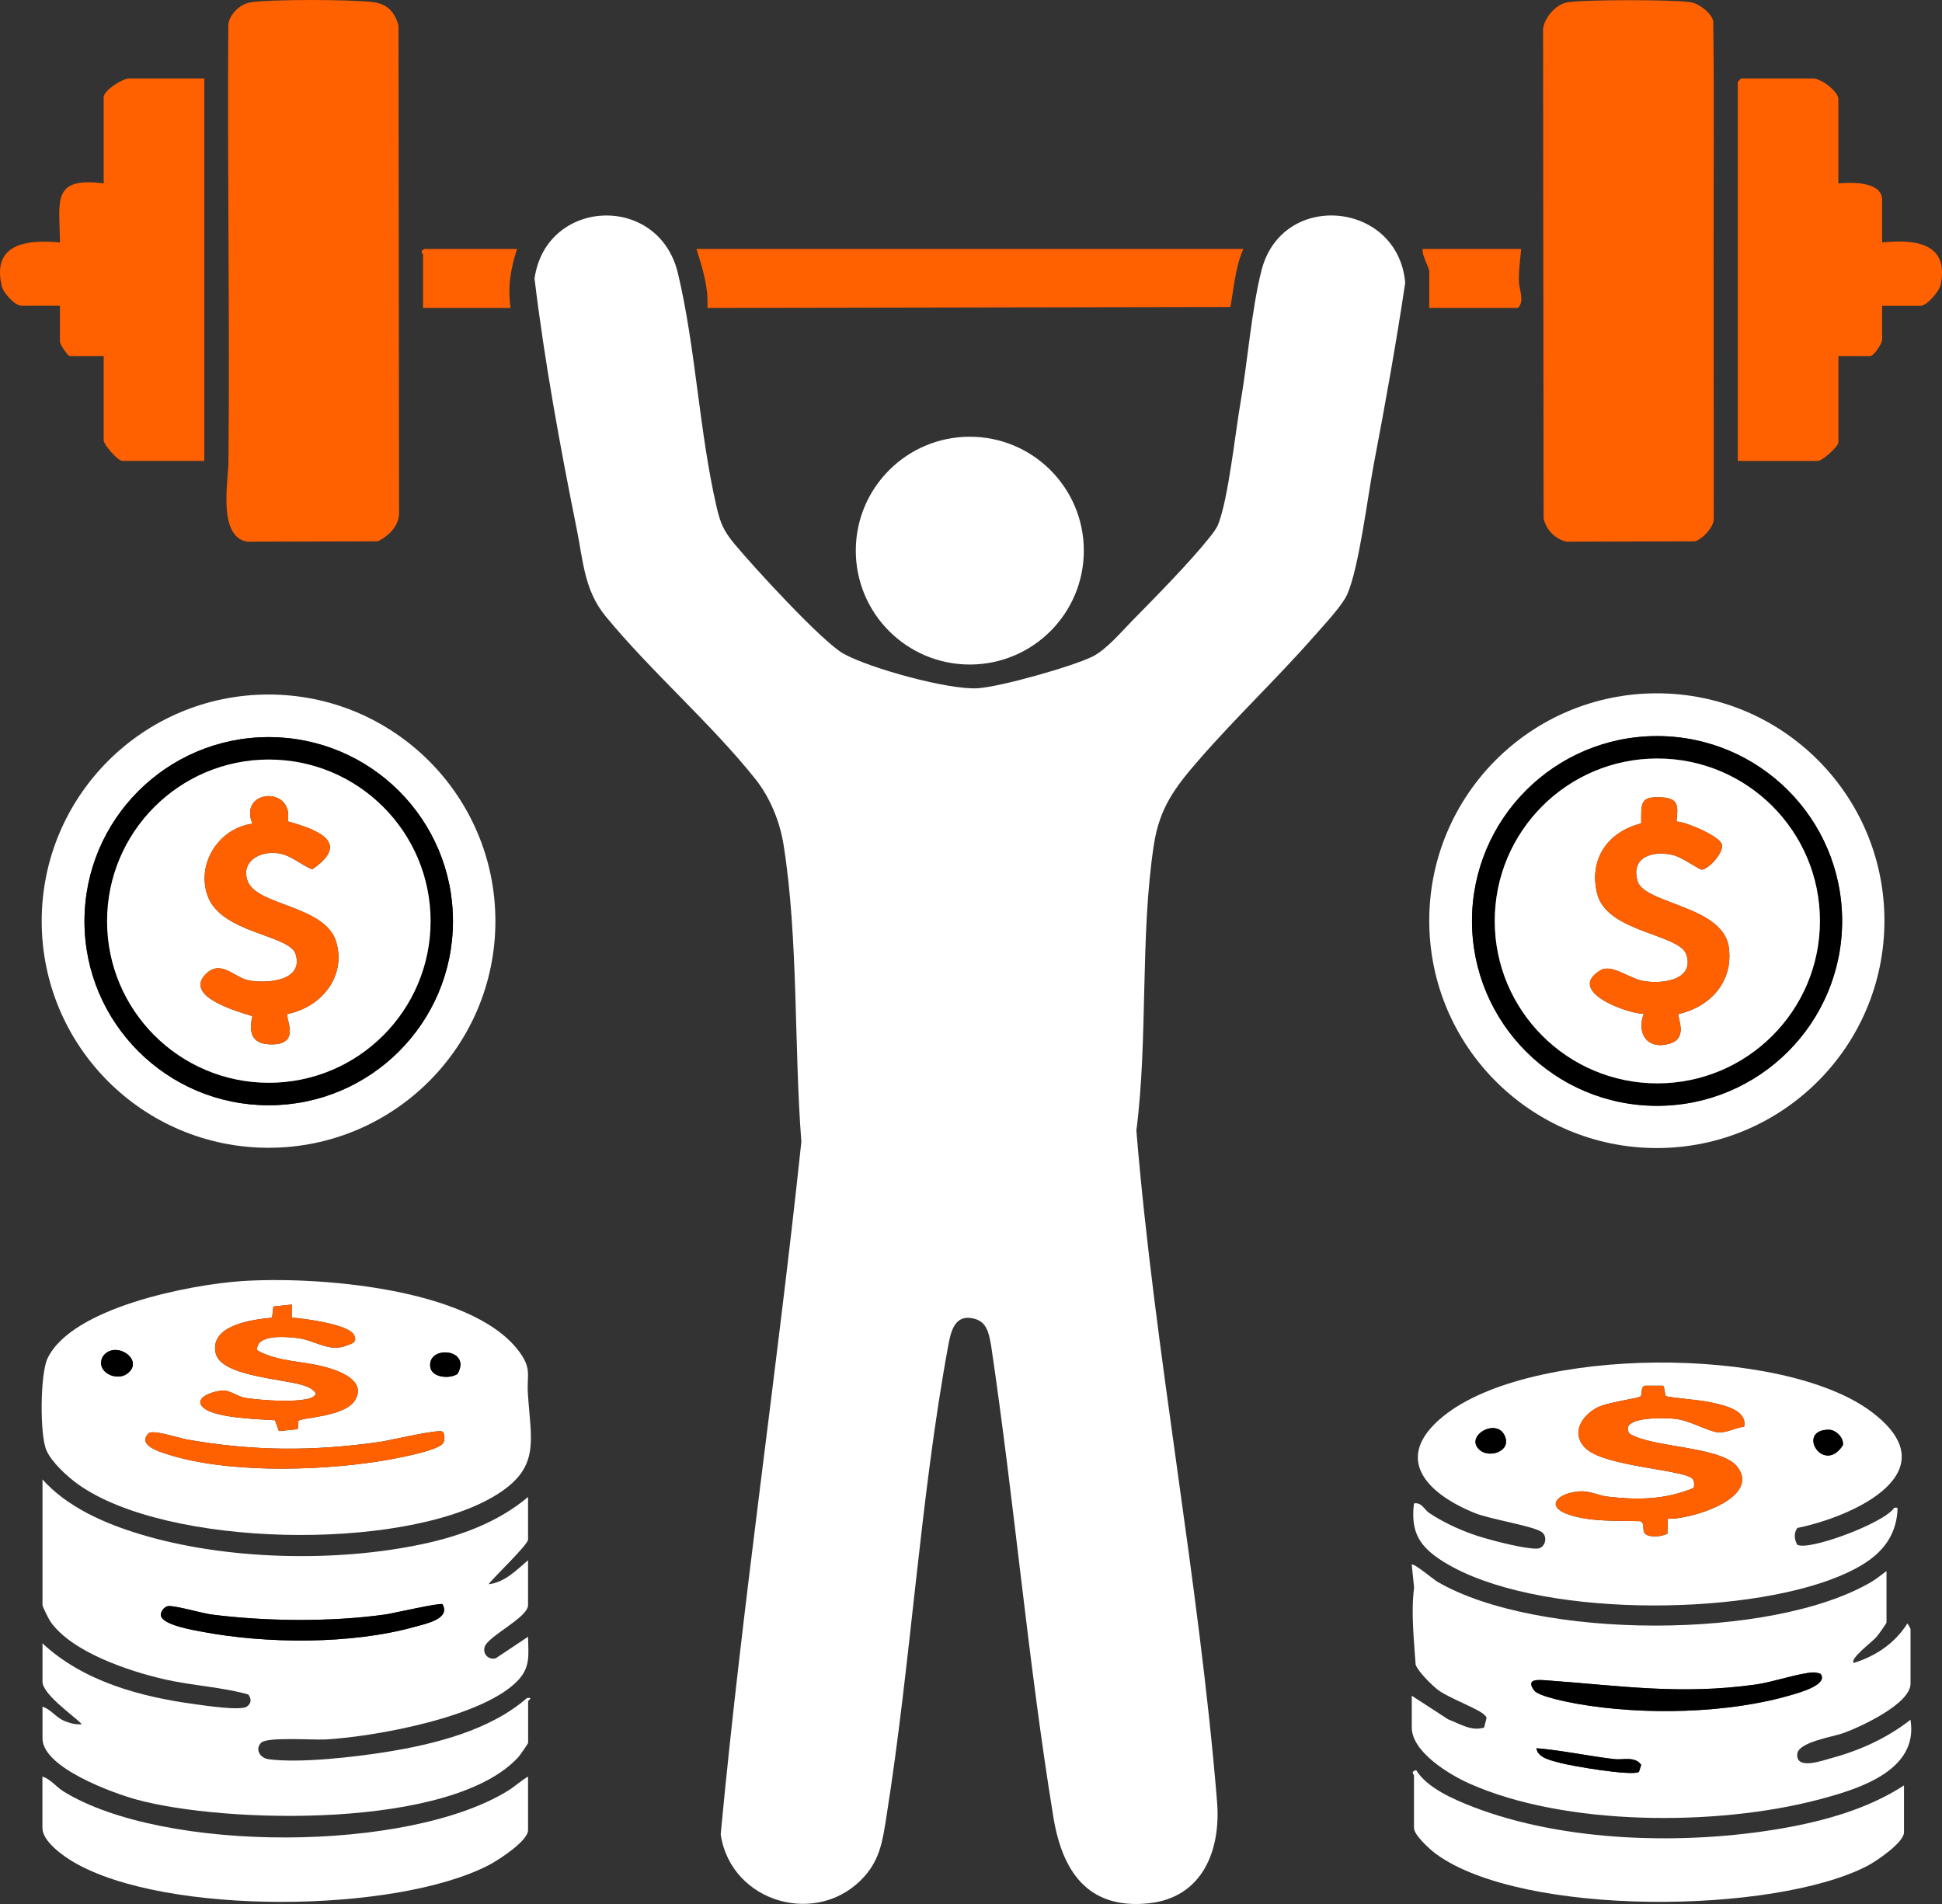 <?xml version="1.0" encoding="UTF-8"?>
<svg xmlns="http://www.w3.org/2000/svg" width="102" height="100" viewBox="0 0 102 100" fill="none">
  <rect x="0" y="0" width="102" height="100" fill="#333333" stroke="none"/>
  <path d="M59.521 32.549C60.74 31.304 62.467 29.561 63.527 28.229C63.686 28.029 63.89 27.774 63.983 27.538C64.516 26.193 64.876 22.759 65.157 21.135C65.532 18.973 65.736 16.253 66.258 14.2C67.337 9.972 73.439 10.566 73.806 14.855C73.334 18.014 72.763 21.196 72.162 24.346C71.833 26.072 71.383 29.797 70.762 31.212C70.499 31.812 69.511 32.859 69.04 33.395C67.082 35.629 64.893 37.692 62.948 39.935C61.715 41.355 60.904 42.424 60.605 44.367C59.873 49.133 60.307 54.551 59.686 59.378C60.651 71.093 62.974 82.956 63.924 94.631C64.129 97.156 63.182 99.677 60.304 99.967C57.093 100.289 55.781 98.231 55.323 95.417C53.99 87.221 53.275 78.889 52.057 70.673C51.945 70.076 51.858 69.435 51.172 69.259C50.162 68.999 49.949 69.887 49.807 70.658C48.322 78.719 47.849 87.29 46.557 95.419C46.371 96.6 46.239 97.6 45.421 98.53C43.019 101.263 38.389 99.962 37.853 96.341C38.994 84.199 40.805 72.104 42.09 59.967C41.703 54.986 41.936 49.27 41.156 44.373C40.96 43.141 40.448 41.888 39.675 40.917C37.338 37.983 34.201 35.281 31.806 32.364C30.687 30.999 30.631 29.469 30.293 27.793C29.417 23.444 28.605 19.019 28.075 14.63C28.677 10.401 34.593 10.134 35.603 14.338C36.539 18.236 36.726 22.705 37.643 26.647C37.842 27.503 38.023 27.901 38.584 28.577C39.555 29.747 43.186 33.714 44.309 34.336C45.683 35.097 49.801 36.238 51.337 36.149C52.523 36.081 56.285 35.017 57.371 34.489C58.099 34.135 58.929 33.15 59.513 32.554L59.521 32.549Z" fill="white"></path>
  <path d="M27.735 78.618V80.856C27.735 81.144 25.927 82.832 25.666 83.207C26.518 83.108 27.125 82.462 27.735 81.947V84.3C27.735 84.965 25.614 85.934 25.453 86.506C25.345 86.893 25.674 87.195 26.04 87.094L27.735 85.965C27.744 86.861 27.88 87.515 27.237 88.222C25.452 90.176 19.698 91.21 17.108 91.359C16.47 91.396 14.031 91.212 13.717 91.529C13.386 91.861 13.636 92.335 14.117 92.398C15.756 92.614 18.615 92.283 20.294 92.015C22.809 91.612 25.74 90.882 27.683 89.179C28.035 89.15 27.739 89.303 27.739 89.351V91.532C27.739 91.578 27.297 92.209 27.227 92.284C23.75 96.088 11.795 95.782 7.173 94.516C5.961 94.185 2.232 92.847 2.232 91.302V89.639C2.675 89.773 2.931 90.201 3.381 90.385C3.683 90.507 3.968 90.591 4.301 90.556C3.85 90.098 2.232 88.986 2.232 88.32V86.311C4.382 88.315 7.377 89.119 10.237 89.507C10.764 89.577 12.631 89.864 12.965 89.631C13.212 89.459 13.212 89.231 13.043 88.997C11.64 88.602 10.119 88.536 8.665 88.206C6.814 87.787 3.755 86.778 2.641 85.156C2.559 85.037 2.232 84.379 2.232 84.303V77.703C3.53 79.157 5.492 80.013 7.343 80.574C11.839 81.938 17.638 82.074 22.226 81.09C24.211 80.665 26.178 79.938 27.739 78.621L27.735 78.618ZM23.24 84.254C23.102 84.165 20.63 84.741 20.193 84.801C17.365 85.191 13.979 85.159 11.145 84.801C10.62 84.735 9.181 84.312 8.832 84.353C8.625 84.378 8.414 84.657 8.451 84.856C8.541 85.346 10.156 85.614 10.592 85.697C13.966 86.339 18.443 86.374 21.76 85.447C22.344 85.285 23.684 85.031 23.238 84.252L23.24 84.254Z" fill="white"></path>
  <path d="M13.112 0.132C14.125 -0.052 18.552 -0.03 19.625 0.115C20.349 0.213 20.744 0.648 20.93 1.338L20.96 26.912C20.977 27.607 20.427 28.15 19.84 28.433L12.976 28.451C11.432 28.168 11.989 25.314 11.998 24.272C12.074 16.619 11.934 8.962 11.991 1.307C12.035 0.765 12.605 0.224 13.112 0.132Z" fill="#FF6000"></path>
  <path d="M82.279 0.132C83.091 -0.033 87.918 -0.023 88.795 0.114C89.222 0.18 89.885 0.67 89.985 1.106C90.039 5.232 89.999 9.357 90.005 13.483C90.011 18.047 90.014 22.665 90.013 27.255C90.019 27.684 89.397 28.346 89.009 28.433L82.261 28.451C81.657 28.286 81.215 27.836 81.075 27.226L81.046 1.538C81.098 0.944 81.705 0.25 82.281 0.132H82.279Z" fill="#FF6000"></path>
  <path d="M12.66 67.288C16.515 67.021 24.668 67.606 27.221 70.924C27.954 71.876 27.664 72.19 27.725 73.166C27.883 75.709 28.425 77.123 25.933 78.596C21.04 81.487 8.763 81.285 4.098 77.956C3.542 77.559 2.71 76.798 2.438 76.171C2.082 75.359 2.111 72.167 2.49 71.359C3.752 68.675 9.967 67.475 12.66 67.288ZM15.326 68.516L14.358 68.619L14.29 69.206C13.249 69.304 10.994 69.595 11.328 71.076C11.606 72.312 15.027 72.418 16.041 72.795C16.271 72.881 16.435 72.97 16.585 73.167C16.584 73.809 13.31 73.524 12.794 73.398C12.447 73.314 12.061 73.025 11.724 73.031C11.3 73.038 10.101 73.383 10.666 73.918C11.268 74.488 13.592 74.535 14.445 74.595L14.647 75.162L15.617 75.064C15.694 74.947 15.626 74.698 15.688 74.621C15.827 74.446 18.139 74.43 18.661 73.516C19.246 72.495 17.805 71.992 17.048 71.788C15.885 71.474 14.575 71.533 13.5 70.914C13.446 70.065 15.003 70.207 15.579 70.27C16.57 70.379 17.259 71.05 18.221 70.665C18.503 70.554 18.773 70.503 18.6 70.125C18.339 69.555 15.96 69.247 15.324 69.204V68.516H15.326ZM6.674 72.153C7.662 71.435 6.007 70.315 5.385 71.271C5.01 72.052 6.102 72.567 6.674 72.153ZM24.03 72.162C24.792 70.836 22.474 70.635 22.595 71.772C22.658 72.363 23.609 72.436 24.03 72.162ZM23.235 75.191C23.012 75.048 20.476 75.655 19.96 75.729C16.449 76.23 13.281 76.22 9.786 75.598C9.38 75.526 8.012 75.062 7.798 75.284C7.279 75.822 8.104 76.144 8.52 76.289C11.66 77.395 16.573 77.265 19.844 76.76C20.461 76.665 22.949 76.234 23.263 75.81C23.384 75.647 23.364 75.272 23.234 75.189L23.235 75.191Z" fill="white"></path>
  <path d="M99.085 82.52V85.217C99.085 85.269 98.659 85.856 98.568 85.965C98.363 86.216 97.145 87.106 97.361 87.341C98.525 86.981 99.527 86.305 100.175 85.275C100.208 85.259 100.347 85.545 100.347 85.562V88.431C100.347 89.491 97.7 90.705 96.845 91.016C96.257 91.23 94.455 91.491 94.398 92.122C94.319 92.989 95.743 92.46 96.211 92.333C97.7 91.93 99.135 91.275 100.345 90.325C100.793 93.047 97.501 94 95.431 94.539C90.153 95.913 82.203 95.921 77.175 93.674C76.141 93.211 74.151 92.027 74.151 90.726V89.062L76.067 90.305C76.665 90.529 77.278 90.944 77.95 90.734L78.07 90.267C78.094 90.17 78.031 90.138 77.982 90.084C77.693 89.76 76.1 89.188 75.539 88.765C75.216 88.522 74.472 87.786 74.353 87.425C74.266 86.088 74.103 84.703 74.273 83.382L74.149 82.176C74.246 82.077 75.317 82.972 75.491 83.073C80.731 86.13 93.093 86.166 98.313 83.07C98.588 82.906 98.823 82.7 99.082 82.518L99.085 82.52ZM95.63 87.923C95.609 87.892 95.336 87.834 95.256 87.837C94.509 87.866 93.118 88.347 92.232 88.473C88.249 89.033 85.098 88.534 81.224 88.255C80.778 88.223 80.125 88.163 80.579 88.785C80.81 89.101 82.405 89.409 82.861 89.49C86.29 90.094 90.802 90.009 94.144 89.006C94.458 88.911 96.035 88.491 95.63 87.924V87.923ZM86.083 93.064L86.201 92.693C85.872 92.224 85.253 92.448 84.781 92.391C83.416 92.229 82.071 91.935 80.701 91.818C80.752 92.335 81.527 92.473 81.941 92.588C82.541 92.754 85.719 93.295 86.083 93.064Z" fill="white"></path>
  <path d="M94.402 80.251C94.209 80.523 94.241 80.839 94.391 81.126C94.962 81.486 98.974 79.995 99.488 79.192C99.678 79.168 99.674 79.183 99.661 79.364C99.523 81.234 98.178 82.134 96.554 82.805C91.463 84.909 80.591 84.977 75.839 82.039C74.591 81.266 74.076 80.51 74.266 78.963C74.673 78.887 74.8 79.287 75.078 79.471C75.931 80.035 76.936 80.478 77.918 80.766C78.56 80.954 80.144 81.366 80.747 81.334C81.153 81.312 81.323 80.715 80.976 80.464C80.537 80.148 78.296 79.8 77.484 79.476C74.978 78.472 73.068 76.593 75.819 74.373C80.378 70.693 93.561 70.649 98.248 74.114C102.527 77.276 97.406 79.638 94.402 80.251ZM87.35 72.778H86.403C86.138 72.841 86.296 73.241 86.149 73.351C86.01 73.454 84.445 73.637 83.882 73.932C83.07 74.356 82.498 75.289 83.267 76.053C84.28 77.061 88.609 77.185 88.917 77.697C88.995 77.826 88.998 78.004 88.962 78.147C87.459 78.771 86.04 78.788 84.447 78.606C83.972 78.55 83.505 78.298 82.993 78.327C81.827 78.393 81.037 79.149 82.537 79.595C83.68 79.935 84.963 79.86 86.143 79.895C86.569 80.041 85.895 80.767 87.077 80.684C87.249 80.672 87.424 80.625 87.578 80.553L87.594 79.765C88.703 79.833 92.476 78.72 91.273 77.066C90.458 75.943 86.786 76.061 85.581 75.292C85.011 74.37 87.5 74.465 87.966 74.517C88.793 74.61 89.665 75.162 90.221 75.226C90.659 75.277 91.169 74.978 91.606 74.933C91.809 73.981 90.284 73.74 89.573 73.601C89.257 73.538 87.578 73.388 87.499 73.322C87.436 73.27 87.445 72.893 87.352 72.778H87.35ZM77.745 76.177C78.249 76.586 79.402 76.222 79.033 75.407C78.59 74.426 76.856 75.457 77.745 76.177ZM96.062 75.091C94.307 75.087 95.766 77.487 96.79 75.912C96.874 75.532 96.427 75.091 96.062 75.091Z" fill="white"></path>
  <path d="M98.976 48.356C98.976 54.951 93.625 60.297 87.022 60.297C80.419 60.297 75.069 54.951 75.069 48.356C75.069 41.761 80.419 36.414 87.022 36.414C93.625 36.414 98.976 41.761 98.976 48.356ZM96.755 48.37C96.755 43.006 92.402 38.66 87.034 38.66C81.666 38.66 77.314 43.008 77.314 48.37C77.314 53.731 81.666 58.079 87.034 58.079C92.402 58.079 96.755 53.731 96.755 48.37Z" fill="white"></path>
  <path d="M26.02 48.38C26.02 54.954 20.686 60.283 14.105 60.283C7.524 60.283 2.19 54.954 2.19 48.38C2.19 41.807 7.524 36.477 14.105 36.477C20.686 36.477 26.02 41.807 26.02 48.38ZM23.791 48.382C23.791 43.041 19.459 38.714 14.114 38.714C8.769 38.714 4.437 43.043 4.437 48.382C4.437 53.721 8.769 58.05 14.114 58.05C19.459 58.05 23.791 53.721 23.791 48.382Z" fill="white"></path>
  <path d="M10.73 4.123V24.209H6.422C6.203 24.209 5.445 23.372 5.445 23.119V18.699H3.665C3.559 18.699 3.147 18.083 3.147 17.953V16.059H1.137C0.786 16.059 0.183 15.398 0.095 15.035C-0.445 12.778 1.416 12.577 3.149 12.732C3.136 10.588 2.674 9.276 5.446 9.633V5.099C5.446 4.754 6.428 4.123 6.767 4.123H10.732H10.73Z" fill="#FF6000"></path>
  <path d="M96.557 9.633C97.214 9.572 98.855 9.518 98.855 10.494V12.732C100.545 12.567 102.388 12.731 101.931 14.944C101.854 15.312 101.213 16.061 100.866 16.061H98.856V17.84C98.856 18.033 98.429 18.701 98.225 18.701H96.558V23.235C96.558 23.453 95.719 24.211 95.468 24.211H91.273V4.296L91.445 4.124H95.236C95.656 4.124 96.557 4.798 96.557 5.215V9.635V9.633Z" fill="#FF6000"></path>
  <path d="M50.937 34.902C54.245 34.902 56.926 32.224 56.926 28.92C56.926 25.616 54.245 22.938 50.937 22.938C47.63 22.938 44.949 25.616 44.949 28.92C44.949 32.224 47.63 34.902 50.937 34.902Z" fill="white"></path>
  <path d="M65.305 13.075C64.878 14.047 64.809 15.128 64.624 16.124L37.156 16.174C37.22 15.102 36.897 14.076 36.581 13.075H65.305Z" fill="#FF6000"></path>
  <path d="M27.735 93.309V96.122C27.735 96.696 26.163 97.704 25.67 97.96C20.757 100.503 8.682 100.615 3.875 97.805C3.319 97.481 2.228 96.713 2.228 96.007V93.309C2.651 93.435 2.963 93.861 3.34 94.092C8.61 97.335 21.437 97.303 26.691 94.044C27.055 93.819 27.366 93.52 27.736 93.309H27.735Z" fill="white"></path>
  <path d="M100.004 93.769V96.237C100.004 96.77 98.552 97.753 98.087 97.995C93.191 100.546 79.977 100.69 75.427 97.375C75.118 97.148 74.267 96.385 74.267 96.008V93.254C74.267 93.19 74.059 93.055 74.381 92.968C74.941 93.894 76.332 94.498 77.342 94.89C82.177 96.767 88.517 96.911 93.591 96.031C95.797 95.648 98.129 94.999 100.004 93.772V93.769Z" fill="white"></path>
  <path d="M79.897 13.075C79.844 13.628 79.77 14.184 79.776 14.745C79.781 15.226 80.102 15.799 79.724 16.174H75.07V14.281C75.07 14.025 74.664 13.418 74.725 13.075H79.896H79.897Z" fill="#FF6000"></path>
  <path d="M27.16 13.075C26.816 14.094 26.658 15.107 26.816 16.174H22.22V13.362C22.22 13.322 22.016 13.235 22.278 13.075H27.162H27.16Z" fill="#FF6000"></path>
  <path d="M23.24 84.254C23.686 85.032 22.345 85.285 21.762 85.449C18.446 86.374 13.967 86.34 10.594 85.698C10.157 85.616 8.541 85.348 8.452 84.857C8.415 84.658 8.627 84.379 8.834 84.355C9.184 84.314 10.621 84.735 11.147 84.802C13.979 85.161 17.366 85.193 20.194 84.802C20.631 84.743 23.102 84.166 23.241 84.255L23.24 84.254Z" fill="black"></path>
  <path d="M15.326 68.516V69.204C15.963 69.245 18.342 69.555 18.603 70.125C18.776 70.503 18.506 70.554 18.224 70.665C17.261 71.05 16.573 70.379 15.582 70.27C15.006 70.207 13.449 70.065 13.503 70.914C14.578 71.531 15.888 71.473 17.051 71.788C17.808 71.994 19.249 72.496 18.664 73.516C18.142 74.429 15.83 74.445 15.691 74.621C15.629 74.698 15.698 74.949 15.62 75.064L14.65 75.162L14.448 74.595C13.595 74.535 11.273 74.488 10.669 73.918C10.104 73.383 11.303 73.038 11.727 73.031C12.065 73.025 12.45 73.316 12.797 73.398C13.313 73.522 16.587 73.809 16.588 73.167C16.437 72.969 16.273 72.881 16.044 72.795C15.029 72.418 11.61 72.312 11.331 71.076C10.995 69.595 13.252 69.305 14.293 69.206L14.361 68.619L15.329 68.516H15.326Z" fill="#FF6000"></path>
  <path d="M23.235 75.191C23.366 75.274 23.384 75.649 23.265 75.811C22.95 76.236 20.463 76.666 19.845 76.761C16.575 77.265 11.662 77.397 8.521 76.291C8.106 76.145 7.28 75.823 7.8 75.286C8.014 75.064 9.382 75.528 9.788 75.6C13.282 76.22 16.45 76.231 19.962 75.73C20.479 75.656 23.013 75.05 23.237 75.192L23.235 75.191Z" fill="#FF6000"></path>
  <path d="M6.674 72.153C6.102 72.568 5.01 72.053 5.385 71.271C6.006 70.315 7.662 71.434 6.674 72.153Z" fill="black"></path>
  <path d="M24.03 72.162C23.608 72.438 22.658 72.363 22.595 71.772C22.474 70.633 24.793 70.835 24.03 72.162Z" fill="black"></path>
  <path d="M95.63 87.923C96.034 88.49 94.458 88.911 94.144 89.004C90.801 90.008 86.29 90.092 82.861 89.488C82.405 89.407 80.81 89.101 80.579 88.784C80.125 88.163 80.778 88.222 81.224 88.254C85.098 88.532 88.251 89.032 92.232 88.471C93.118 88.347 94.509 87.866 95.256 87.835C95.336 87.832 95.609 87.891 95.63 87.921V87.923Z" fill="black"></path>
  <path d="M86.083 93.064C85.72 93.295 82.541 92.754 81.941 92.588C81.527 92.473 80.752 92.335 80.701 91.819C82.071 91.935 83.416 92.229 84.781 92.391C85.253 92.448 85.873 92.224 86.201 92.693L86.083 93.064Z" fill="black"></path>
  <path d="M87.35 72.778C87.444 72.893 87.434 73.27 87.497 73.322C87.578 73.388 89.256 73.539 89.571 73.601C90.282 73.742 91.808 73.982 91.604 74.933C91.168 74.978 90.657 75.277 90.219 75.226C89.663 75.162 88.792 74.61 87.964 74.517C87.499 74.465 85.009 74.368 85.579 75.292C86.785 76.061 90.457 75.943 91.272 77.066C92.474 78.721 88.701 79.833 87.592 79.765L87.577 80.553C87.422 80.626 87.247 80.672 87.076 80.684C85.893 80.767 86.567 80.041 86.141 79.895C84.962 79.86 83.678 79.935 82.535 79.595C81.035 79.149 81.826 78.393 82.992 78.327C83.502 78.298 83.971 78.552 84.445 78.606C86.039 78.789 87.457 78.771 88.96 78.147C88.999 78.004 88.994 77.826 88.916 77.697C88.608 77.186 84.279 77.061 83.266 76.053C82.497 75.289 83.068 74.356 83.88 73.932C84.444 73.638 86.008 73.454 86.147 73.351C86.295 73.242 86.138 72.841 86.402 72.778H87.349H87.35Z" fill="#FF6000"></path>
  <path d="M77.745 76.177C76.856 75.456 78.591 74.426 79.033 75.407C79.402 76.222 78.249 76.587 77.745 76.177Z" fill="black"></path>
  <path d="M96.062 75.091C96.427 75.091 96.876 75.534 96.79 75.912C95.766 77.487 94.307 75.087 96.062 75.091Z" fill="black"></path>
  <path d="M96.755 48.37C96.755 53.733 92.402 58.079 87.034 58.079C81.667 58.079 77.314 53.731 77.314 48.37C77.314 43.008 81.667 38.66 87.034 38.66C92.402 38.66 96.755 43.008 96.755 48.37ZM95.589 48.368C95.589 43.656 91.765 39.837 87.048 39.837C82.331 39.837 78.508 43.656 78.508 48.368C78.508 53.08 82.331 56.9 87.048 56.9C91.765 56.9 95.589 53.08 95.589 48.368Z" fill="black"></path>
  <path d="M23.791 48.382C23.791 53.722 19.459 58.05 14.114 58.05C8.769 58.05 4.437 53.721 4.437 48.382C4.437 43.043 8.769 38.714 14.114 38.714C19.459 38.714 23.791 43.043 23.791 48.382ZM22.616 48.38C22.616 43.693 18.813 39.892 14.12 39.892C9.428 39.892 5.624 43.693 5.624 48.38C5.624 53.068 9.428 56.869 14.12 56.869C18.813 56.869 22.616 53.068 22.616 48.38Z" fill="black"></path>
  <path d="M95.589 48.368C95.589 53.08 91.765 56.9 87.048 56.9C82.331 56.9 78.508 53.08 78.508 48.368C78.508 43.656 82.331 39.837 87.048 39.837C91.765 39.837 95.589 43.656 95.589 48.368ZM88.055 43.146C88.131 42.386 88.203 41.937 87.313 41.88C86.108 41.804 86.209 42.182 86.203 43.248C84.462 43.682 83.447 45.105 83.883 46.916C84.384 48.992 88.223 49.033 88.579 50.145C89.023 51.539 87.148 51.72 86.19 51.496C85.556 51.348 84.623 50.637 84.085 50.95C82.218 52.034 85.375 53.217 86.333 53.252C85.944 54.324 86.556 55.165 87.718 54.807C88.707 54.501 88.053 53.396 88.176 53.257C89.852 52.866 91.043 51.548 90.803 49.761C90.506 47.564 86.373 47.486 86.013 46.285C85.613 44.952 86.92 44.645 87.944 44.929C88.36 45.044 89.259 45.675 89.378 45.675C89.72 45.675 90.627 44.71 90.417 44.298C90.207 43.886 88.592 43.173 88.058 43.147L88.055 43.146Z" fill="white"></path>
  <path d="M22.616 48.38C22.616 53.068 18.813 56.869 14.12 56.869C9.428 56.869 5.624 53.068 5.624 48.38C5.624 43.693 9.428 39.892 14.12 39.892C18.813 39.892 22.616 43.693 22.616 48.38ZM15.11 43.135C15.462 41.268 12.506 41.442 13.258 43.262C11.501 43.497 10.301 45.349 10.905 47.049C11.606 49.027 15.222 49.087 15.531 50.118C15.953 51.524 14.057 51.66 13.112 51.501C12.276 51.36 11.6 50.34 10.788 51.184C9.675 52.344 12.46 53.123 13.255 53.37C13.071 54.176 13.189 54.804 14.136 54.85C15.887 54.934 14.958 53.448 15.099 53.257C16.849 52.907 18.192 51.319 17.662 49.483C17.095 47.521 13.416 47.59 12.99 46.231C12.674 45.222 13.638 44.716 14.523 44.805C15.275 44.88 15.743 45.396 16.4 45.66C18.473 44.235 16.649 43.57 15.11 43.137V43.135Z" fill="white"></path>
  <path d="M88.055 43.146C88.589 43.172 90.193 43.866 90.414 44.296C90.635 44.727 89.717 45.672 89.375 45.673C89.256 45.673 88.356 45.042 87.941 44.927C86.916 44.644 85.61 44.95 86.01 46.283C86.37 47.486 90.504 47.562 90.8 49.759C91.042 51.548 89.85 52.866 88.173 53.255C88.05 53.394 88.704 54.499 87.715 54.805C86.553 55.164 85.941 54.323 86.33 53.25C85.372 53.217 82.215 52.032 84.082 50.948C84.62 50.635 85.555 51.348 86.187 51.495C87.145 51.718 89.02 51.538 88.576 50.144C88.22 49.03 84.381 48.99 83.88 46.914C83.444 45.103 84.459 43.68 86.2 43.247C86.206 42.181 86.105 41.802 87.31 41.879C88.2 41.935 88.128 42.384 88.052 43.144L88.055 43.146Z" fill="#FF6000"></path>
  <path d="M15.11 43.135C16.649 43.567 18.474 44.233 16.4 45.658C15.743 45.393 15.274 44.878 14.523 44.803C13.636 44.715 12.674 45.221 12.99 46.23C13.414 47.588 17.095 47.521 17.662 49.482C18.192 51.319 16.849 52.907 15.099 53.255C14.958 53.447 15.887 54.932 14.136 54.848C13.189 54.802 13.071 54.176 13.255 53.368C12.46 53.122 9.673 52.342 10.788 51.182C11.602 50.337 12.276 51.357 13.112 51.499C14.057 51.659 15.953 51.522 15.531 50.116C15.222 49.085 11.606 49.025 10.905 47.048C10.301 45.347 11.502 43.495 13.258 43.261C12.506 41.441 15.462 41.266 15.11 43.133V43.135Z" fill="#FF6000"></path>
</svg>
